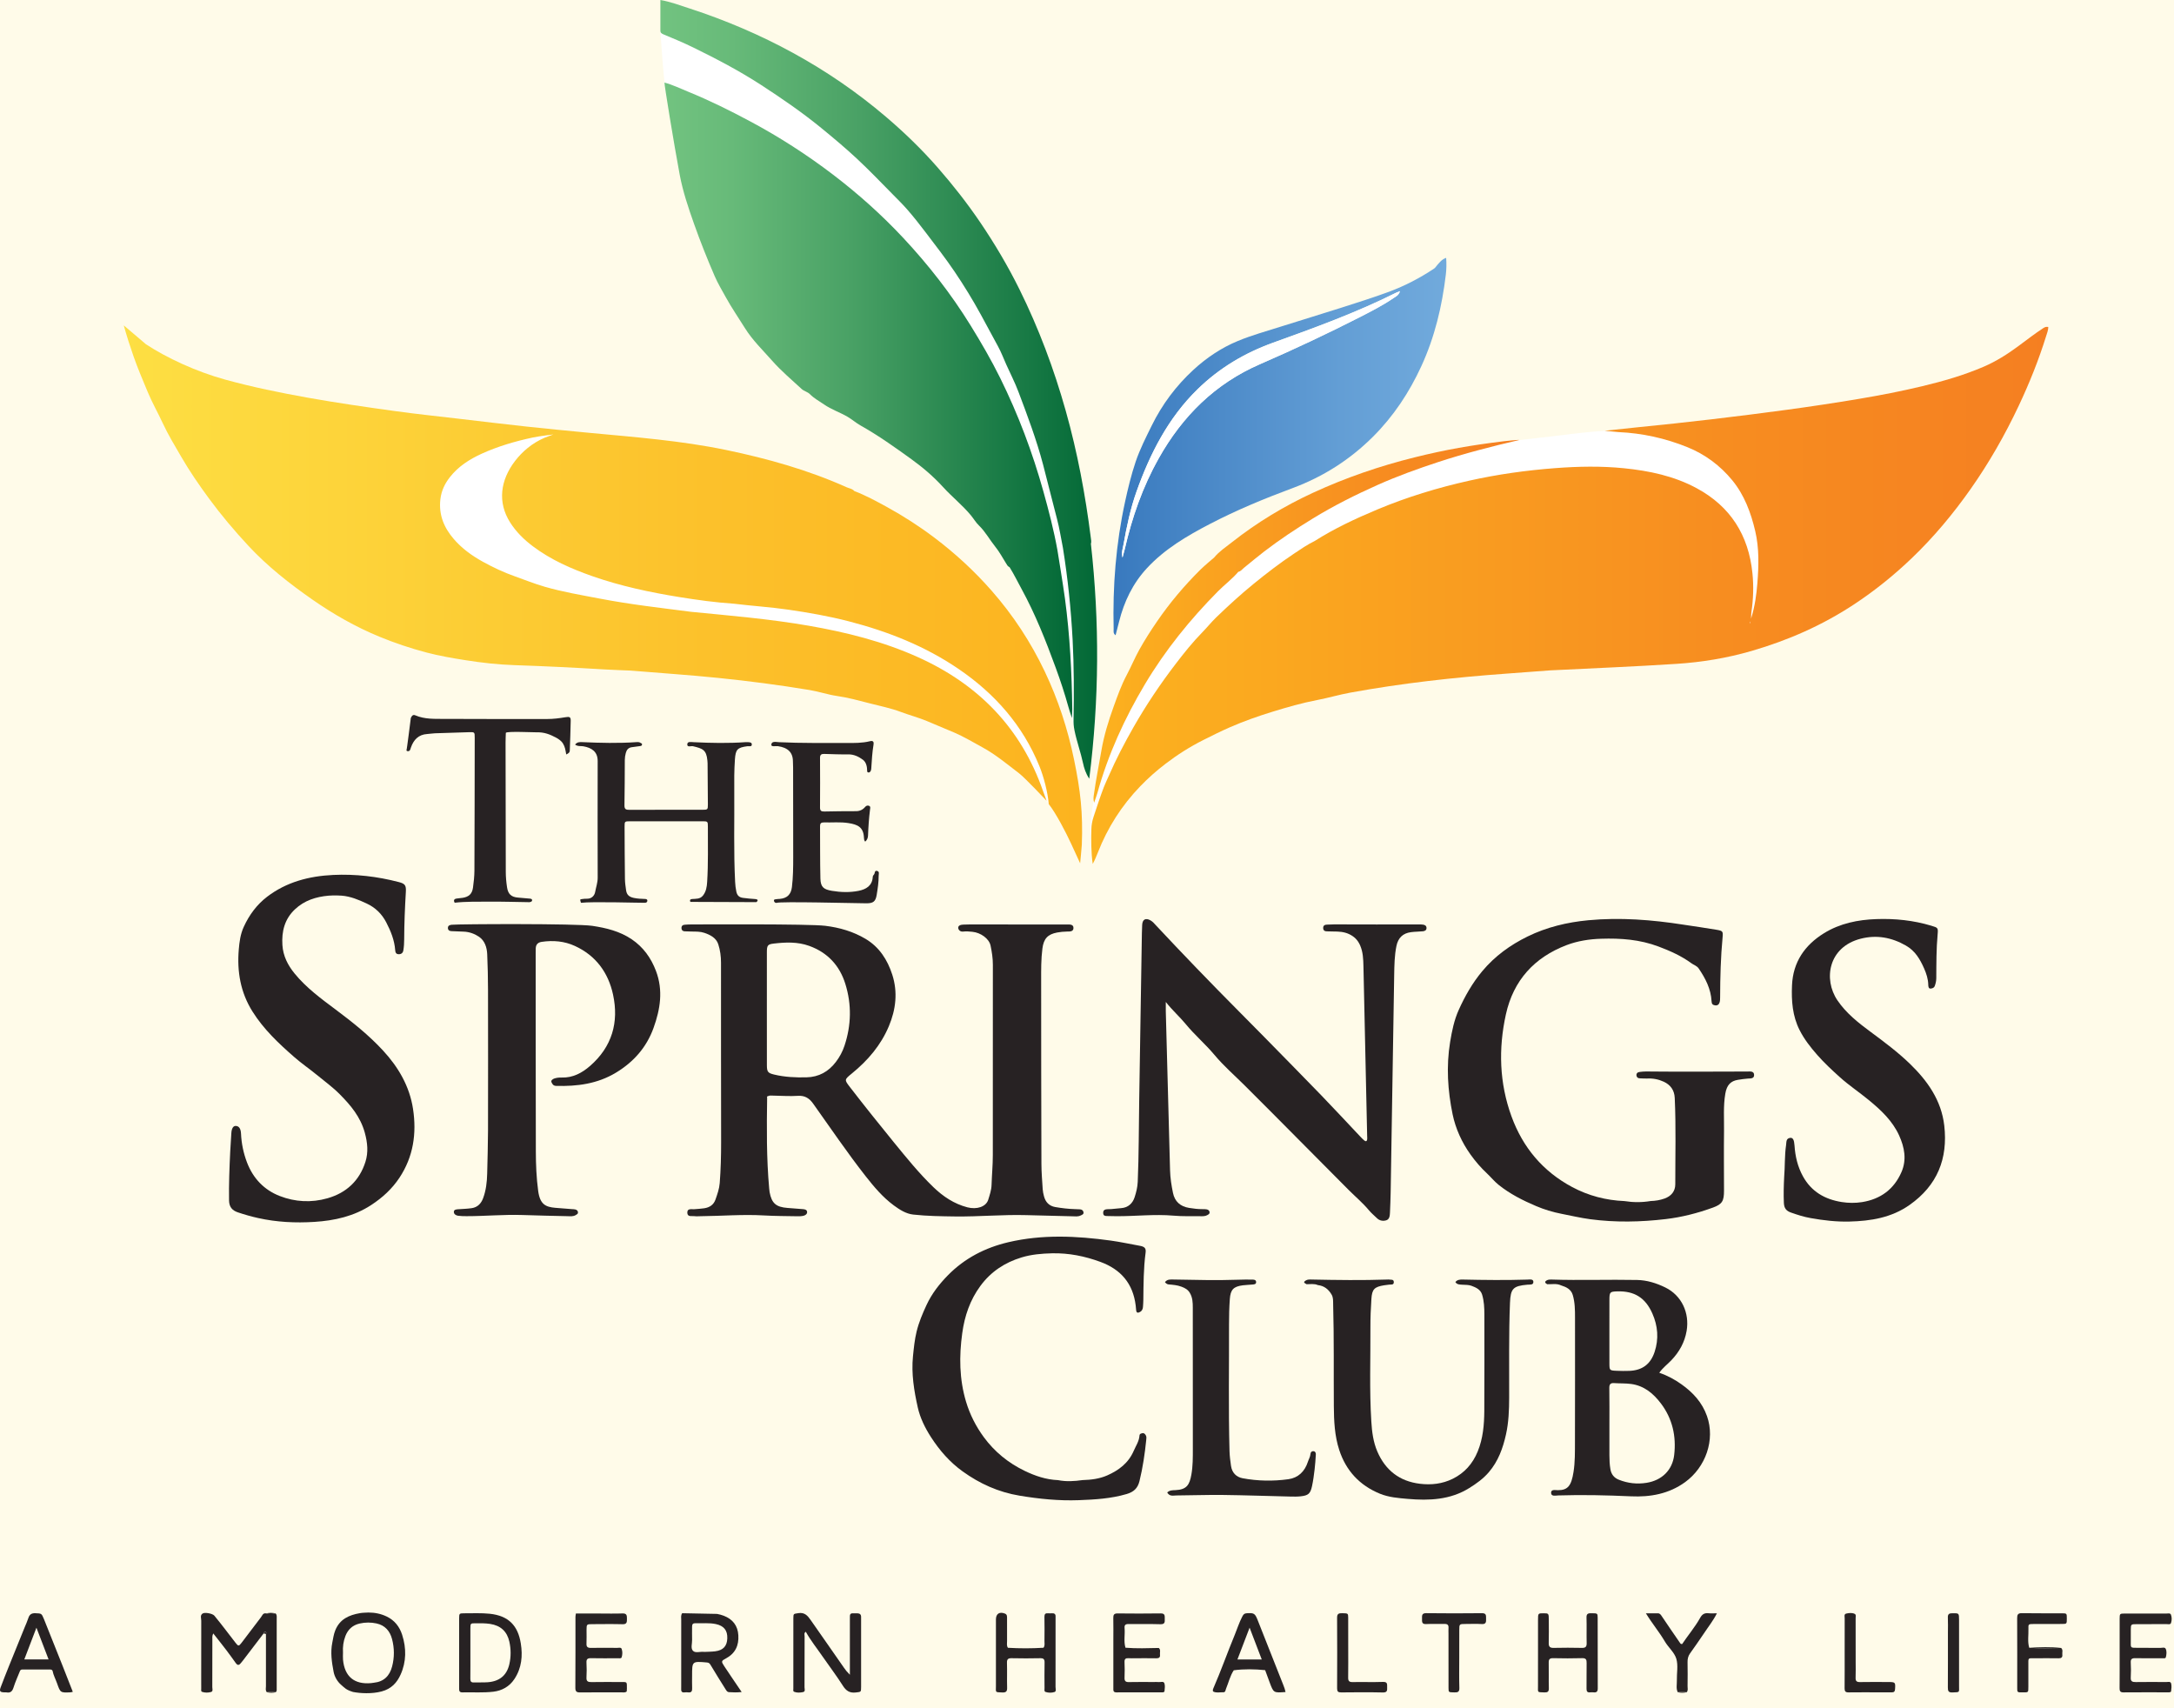 <?xml version="1.0" encoding="utf-8"?>
<!-- Generator: Adobe Illustrator 16.0.0, SVG Export Plug-In . SVG Version: 6.00 Build 0)  -->
<!DOCTYPE svg PUBLIC "-//W3C//DTD SVG 1.1//EN" "http://www.w3.org/Graphics/SVG/1.1/DTD/svg11.dtd">
<svg version="1.1" id="Layer_1" xmlns="http://www.w3.org/2000/svg" xmlns:xlink="http://www.w3.org/1999/xlink" x="0px" y="0px"
	 width="140px" height="110px" viewBox="0 0 140 110" enable-background="new 0 0 140 110" xml:space="preserve">
<rect fill-rule="evenodd" clip-rule="evenodd" fill="#FFFBE9" width="140" height="110"/>
<path fill-rule="evenodd" clip-rule="evenodd" fill="#FFFFFF" d="M371.78,15.071c-0.006,0.031-0.012,0.063-0.019,0.095
	c-0.006-0.039-0.016-0.077-0.017-0.115c0-0.031,0.012-0.062,0.018-0.093C371.769,14.995,371.774,15.033,371.78,15.071z"/>
<g>
	<path fill-rule="evenodd" clip-rule="evenodd" fill="#272223" d="M49.402,70.661c-0.029,1.96-0.045,3.92,0.132,5.875
		c0.007,0.075,0.013,0.151,0.026,0.226c0.133,0.72,0.413,0.965,1.152,1.021c0.333,0.024,0.666,0.056,0.999,0.078
		c0.132,0.009,0.259,0.045,0.265,0.186c0.006,0.133-0.118,0.214-0.235,0.242c-0.131,0.03-0.271,0.033-0.407,0.03
		c-0.714-0.013-1.429-0.012-2.141-0.053c-1.369-0.079-2.734,0.038-4.101,0.05c-0.122,0.001-0.246,0.014-0.364-0.003
		c-0.178-0.026-0.458,0.073-0.467-0.22c-0.009-0.3,0.269-0.214,0.448-0.228c0.211-0.018,0.422-0.027,0.634-0.059
		c0.356-0.052,0.615-0.225,0.733-0.564c0.121-0.346,0.244-0.69,0.273-1.065c0.067-0.881,0.09-1.761,0.089-2.643
		c-0.003-3.846-0.011-7.692-0.007-11.537c0.001-0.411-0.053-0.814-0.176-1.193c-0.131-0.405-0.506-0.602-0.895-0.734
		c-0.262-0.089-0.54-0.081-0.813-0.085c-0.152-0.003-0.304-0.009-0.456-0.014c-0.126-0.004-0.198-0.075-0.205-0.195
		c-0.009-0.142,0.068-0.224,0.214-0.23c0.136-0.009,0.273-0.019,0.41-0.018c0.577,0.004,7.56-0.045,8.637,0.088
		c0.921,0.113,1.797,0.367,2.595,0.842c0.885,0.528,1.409,1.346,1.718,2.303c0.364,1.131,0.233,2.244-0.221,3.323
		c-0.514,1.223-1.351,2.2-2.37,3.032c-0.502,0.41-0.504,0.407-0.128,0.895c0.923,1.194,1.865,2.374,2.819,3.543
		c0.814,0.996,1.622,1.998,2.55,2.892c0.623,0.601,1.332,1.074,2.185,1.297c0.613,0.159,1.204-0.035,1.345-0.488
		c0.095-0.309,0.204-0.62,0.214-0.954c0.02-0.638,0.081-1.273,0.081-1.912c0.006-4.086-0.001-8.174,0.003-12.26
		c0.001-0.423-0.063-0.835-0.149-1.242c-0.092-0.441-0.629-0.831-1.168-0.885c-0.196-0.021-0.397-0.039-0.592-0.015
		c-0.202,0.026-0.312-0.118-0.322-0.229c-0.014-0.166,0.165-0.211,0.317-0.219c0.137-0.006,0.273-0.012,0.41-0.01
		c0.471,0.005,5.757,0.001,6.273,0.003c0.176,0,0.423-0.023,0.421,0.226c-0.001,0.242-0.241,0.226-0.422,0.228
		c-0.213,0.003-0.423,0.024-0.634,0.063c-0.608,0.115-0.863,0.402-0.944,1.03c-0.089,0.682-0.081,1.365-0.081,2.049
		c0,3.937,0.004,7.873,0.017,11.81c0.001,0.546,0.048,1.093,0.083,1.639c0.009,0.15,0.042,0.301,0.08,0.446
		c0.098,0.382,0.33,0.634,0.729,0.703c0.42,0.072,0.842,0.122,1.268,0.134c0.107,0.003,0.213,0.006,0.319,0.013
		c0.117,0.006,0.206,0.064,0.23,0.179c0.031,0.142-0.095,0.174-0.186,0.219c-0.171,0.084-0.359,0.054-0.539,0.05
		c-0.987-0.021-1.974-0.047-2.961-0.075c-1.52-0.042-3.036,0.104-4.557,0.086c-0.911-0.012-1.822-0.023-2.725-0.122
		c-0.463-0.051-0.869-0.312-1.245-0.588c-0.714-0.526-1.277-1.197-1.821-1.89c-1.186-1.512-2.261-3.103-3.375-4.665
		c-0.243-0.34-0.526-0.531-0.976-0.502c-0.529,0.035-1.063-0.006-1.595-0.014c-0.121-0.002-0.244-0.024-0.356,0.043
		C49.398,70.599,49.375,70.617,49.402,70.661z M49.384,64.91c0,1.229-0.003,2.459,0.002,3.688c0.001,0.422,0.066,0.5,0.468,0.597
		c0.683,0.164,1.377,0.195,2.079,0.179c0.804-0.019,1.423-0.368,1.9-0.998c0.24-0.316,0.426-0.662,0.551-1.04
		c0.439-1.322,0.467-2.657,0.053-3.982c-0.369-1.183-1.144-2.019-2.325-2.445c-0.749-0.271-1.523-0.239-2.294-0.148
		c-0.387,0.045-0.432,0.127-0.433,0.554C49.382,62.512,49.384,63.711,49.384,64.91z"/>
	<path fill-rule="evenodd" clip-rule="evenodd" fill="#272223" d="M91.332,59.527c0.106-0.002,0.214-0.002,0.318,0.015
		c0.108,0.018,0.203,0.067,0.213,0.197c0.011,0.162-0.106,0.216-0.229,0.229c-0.256,0.028-0.516,0.021-0.771,0.057
		c-0.523,0.069-0.829,0.367-0.937,0.893c-0.126,0.615-0.133,1.237-0.144,1.859c-0.077,4.664-0.15,9.328-0.227,13.992
		c-0.007,0.44-0.027,0.881-0.045,1.32c-0.008,0.199-0.029,0.428-0.243,0.492c-0.196,0.058-0.419,0.032-0.588-0.132
		c-0.175-0.17-0.365-0.326-0.52-0.512c-0.399-0.479-0.876-0.879-1.314-1.317c-2.232-2.237-4.448-4.491-6.688-6.721
		c-0.655-0.652-1.358-1.262-1.951-1.972c-0.583-0.697-1.277-1.285-1.856-1.991c-0.373-0.455-0.832-0.853-1.276-1.415
		c0,0.275-0.004,0.435,0,0.595c0.092,3.417,0.186,6.834,0.275,10.251c0.013,0.488,0.089,0.968,0.187,1.443
		c0.114,0.562,0.472,0.879,1.038,0.971c0.286,0.047,0.571,0.081,0.861,0.08c0.092,0,0.184-0.003,0.273,0.015
		c0.091,0.018,0.17,0.071,0.186,0.171c0.017,0.109-0.06,0.15-0.146,0.198c-0.143,0.081-0.294,0.072-0.444,0.071
		c-0.577-0.006-1.157,0.015-1.731-0.036c-1.232-0.107-2.459,0.042-3.689,0.035c-0.198-0.001-0.395-0.011-0.592-0.011
		c-0.131-0.001-0.239-0.014-0.249-0.183c-0.011-0.183,0.091-0.243,0.246-0.255c0.091-0.008,0.182-0.001,0.273-0.009
		c0.211-0.018,0.422-0.045,0.634-0.06c0.453-0.032,0.74-0.306,0.869-0.698c0.103-0.316,0.187-0.646,0.202-0.994
		c0.075-1.731,0.065-3.464,0.094-5.195c0.056-3.434,0.109-6.866,0.165-10.3c0.006-0.35,0.009-0.699,0.027-1.048
		c0.018-0.36,0.218-0.469,0.53-0.299c0.149,0.081,0.255,0.213,0.368,0.334c1.732,1.854,3.494,3.679,5.281,5.478
		c0.536,0.539,1.07,1.079,1.603,1.621c1.255,1.28,2.514,2.556,3.76,3.844c0.844,0.873,1.667,1.764,2.501,2.646
		c0.084,0.088,0.167,0.177,0.261,0.254c0.089,0.075,0.167,0.06,0.186-0.067c0.01-0.074,0-0.151-0.002-0.228
		c-0.079-3.646-0.155-7.291-0.239-10.937c-0.011-0.446-0.025-0.893-0.21-1.323c-0.151-0.353-0.381-0.579-0.722-0.738
		c-0.326-0.151-0.661-0.164-1.005-0.165c-0.121,0-0.243-0.01-0.364-0.008c-0.149,0.003-0.283-0.023-0.291-0.204
		c-0.009-0.213,0.146-0.23,0.308-0.232c0.137-0.002,0.273-0.014,0.41-0.013C86.445,59.531,90.846,59.532,91.332,59.527z"/>
	<path fill-rule="evenodd" clip-rule="evenodd" fill="#272223" d="M112.531,68.999c0.172-0.002,0.421-0.039,0.429,0.216
		c0.008,0.254-0.234,0.226-0.41,0.239c-0.213,0.017-0.422,0.045-0.633,0.08c-0.459,0.076-0.715,0.325-0.811,0.889
		c-0.138,0.799-0.072,1.607-0.083,2.412c-0.017,1.275-0.001,2.553-0.001,3.829c0,0.667-0.107,0.875-0.707,1.094
		c-0.985,0.358-1.998,0.62-3.043,0.743c-1.621,0.191-3.242,0.224-4.863,0.009c-0.632-0.084-1.252-0.233-1.878-0.354
		c-0.558-0.109-1.094-0.274-1.612-0.494c-0.855-0.363-1.683-0.781-2.415-1.368c-0.272-0.219-0.49-0.492-0.742-0.729
		c-0.399-0.372-0.748-0.778-1.065-1.221c-0.563-0.787-0.963-1.673-1.153-2.592c-0.315-1.529-0.417-3.088-0.159-4.659
		c0.117-0.709,0.261-1.409,0.548-2.048c0.401-0.892,0.882-1.744,1.524-2.511c0.813-0.973,1.806-1.686,2.918-2.231
		c1.226-0.601,2.543-0.916,3.905-1.045c2.057-0.193,4.1-0.032,6.131,0.285c0.717,0.111,1.438,0.208,2.153,0.332
		c0.375,0.065,0.402,0.101,0.367,0.475c-0.123,1.286-0.154,2.577-0.159,3.868c0,0.106-0.002,0.217-0.03,0.317
		c-0.041,0.146-0.144,0.233-0.307,0.201c-0.142-0.027-0.205-0.077-0.215-0.266c-0.041-0.788-0.393-1.468-0.828-2.107
		c-0.117-0.172-0.316-0.223-0.473-0.338c-0.643-0.471-1.354-0.787-2.104-1.071c-1.212-0.459-2.446-0.546-3.71-0.505
		c-0.76,0.024-1.512,0.141-2.216,0.408c-2.081,0.793-3.43,2.271-3.913,4.461c-0.489,2.217-0.422,4.423,0.361,6.572
		c0.729,2.002,2.023,3.542,3.91,4.55c1.045,0.558,2.175,0.853,3.364,0.902c0.562,0.09,1.125,0.09,1.687-0.003
		c0.306-0.009,0.602-0.057,0.892-0.16c0.439-0.156,0.695-0.474,0.694-0.92c-0.002-1.853,0.05-3.705-0.035-5.558
		c-0.023-0.511-0.281-0.848-0.709-1.046c-0.332-0.153-0.7-0.227-1.077-0.204c-0.151,0.009-0.304-0.013-0.455-0.013
		c-0.126,0.001-0.207-0.063-0.223-0.175c-0.021-0.145,0.072-0.223,0.21-0.237c0.136-0.015,0.272-0.032,0.408-0.03
		C106.96,69.013,111.771,69.01,112.531,68.999z"/>
	<path fill-rule="evenodd" clip-rule="evenodd" fill="#272223" d="M21.162,57.675c-0.813,0.071-1.56,0.307-2.167,0.878
		c-0.666,0.626-0.865,1.423-0.809,2.302c0.045,0.702,0.345,1.294,0.786,1.834c0.755,0.923,1.706,1.62,2.648,2.324
		c1.082,0.808,2.135,1.646,3.053,2.642c0.987,1.072,1.703,2.296,1.925,3.754c0.239,1.573,0.024,3.072-0.874,4.428
		c-0.475,0.717-1.091,1.281-1.811,1.753c-1.118,0.733-2.369,1.01-3.669,1.092c-1.215,0.076-2.426,0.019-3.625-0.249
		c-0.443-0.098-0.873-0.222-1.3-0.365c-0.369-0.123-0.562-0.351-0.569-0.763c-0.017-1.048,0.024-2.095,0.075-3.142
		c0.02-0.395,0.052-0.788,0.072-1.183c0.015-0.299,0.112-0.477,0.275-0.477c0.212,0,0.333,0.167,0.348,0.493
		c0.029,0.642,0.159,1.263,0.386,1.858c0.389,1.021,1.098,1.769,2.11,2.162c0.993,0.385,2.034,0.441,3.069,0.146
		c1.227-0.349,2.065-1.139,2.448-2.349c0.192-0.608,0.138-1.224-0.042-1.877c-0.282-1.02-0.902-1.756-1.606-2.467
		c-0.459-0.463-0.987-0.847-1.49-1.259c-0.471-0.386-0.976-0.731-1.433-1.131c-1.01-0.88-1.982-1.796-2.704-2.945
		c-0.772-1.229-1.001-2.574-0.882-3.991c0.042-0.494,0.103-0.984,0.322-1.462c0.354-0.772,0.842-1.429,1.502-1.935
		c1.248-0.954,2.707-1.331,4.253-1.405c1.43-0.067,2.838,0.096,4.223,0.457c0.411,0.106,0.484,0.213,0.459,0.638
		c-0.06,1.016-0.104,2.032-0.107,3.052c0,0.242-0.016,0.486-0.056,0.725c-0.023,0.137-0.124,0.235-0.293,0.233
		c-0.193-0.002-0.22-0.137-0.231-0.273c-0.049-0.639-0.285-1.219-0.574-1.776c-0.282-0.545-0.7-0.956-1.265-1.218
		c-0.517-0.24-1.036-0.461-1.613-0.505C21.551,57.642,21.162,57.675,21.162,57.675z"/>
	<path fill-rule="evenodd" clip-rule="evenodd" fill="#272223" d="M38.14,59.618c0.898,0.135,1.771,0.346,2.54,0.865
		c0.749,0.507,1.245,1.2,1.564,2.042c0.473,1.25,0.276,2.463-0.157,3.666c-0.453,1.255-1.283,2.194-2.424,2.883
		c-1.194,0.721-2.496,0.888-3.855,0.85c-0.192-0.005-0.243-0.138-0.289-0.225c-0.067-0.128,0.084-0.222,0.192-0.255
		c0.142-0.045,0.299-0.062,0.449-0.057c0.728,0.027,1.325-0.3,1.841-0.749c1.409-1.227,1.865-2.806,1.477-4.595
		c-0.307-1.415-1.109-2.513-2.46-3.131c-0.675-0.31-1.396-0.37-2.132-0.263c-0.248,0.037-0.372,0.169-0.386,0.412
		c-0.006,0.106-0.005,0.213-0.004,0.318c0.002,4.256,0,8.512,0.011,12.767c0.002,0.851,0.037,1.702,0.151,2.547
		c0.118,0.874,0.49,1.026,1.091,1.082c0.363,0.033,0.727,0.057,1.09,0.086c0.075,0.006,0.155,0.003,0.225,0.025
		c0.087,0.028,0.159,0.089,0.157,0.195c-0.001,0.088-0.067,0.114-0.135,0.157c-0.169,0.106-0.353,0.081-0.531,0.077
		c-0.972-0.021-1.944-0.043-2.916-0.076c-1.202-0.039-2.399,0.075-3.6,0.075c-0.182,0-0.365-0.004-0.545-0.028
		c-0.141-0.019-0.273-0.109-0.267-0.255c0.006-0.144,0.156-0.154,0.279-0.163c0.287-0.019,0.574-0.028,0.861-0.068
		c0.398-0.055,0.622-0.316,0.742-0.637c0.189-0.505,0.252-1.044,0.264-1.584c0.021-0.928,0.051-1.854,0.054-2.781
		c0.006-3.023,0.005-6.048,0-9.073c-0.001-0.76-0.02-1.52-0.052-2.278c-0.02-0.441-0.156-0.873-0.532-1.128
		c-0.284-0.19-0.625-0.315-0.987-0.327c-0.258-0.009-0.516-0.023-0.774-0.031c-0.141-0.004-0.241-0.065-0.238-0.211
		c0.002-0.146,0.114-0.188,0.248-0.201C29.579,59.499,37.113,59.464,38.14,59.618z"/>
	<path fill-rule="evenodd" clip-rule="evenodd" fill="#272223" d="M114.897,75.773c0.055-0.649,0.021-1.352,0.123-2.045
		c0.027-0.183-0.014-0.424,0.266-0.457c0.169-0.021,0.252,0.121,0.276,0.492c0.046,0.699,0.202,1.366,0.544,1.986
		c0.545,0.988,1.417,1.484,2.493,1.654c0.434,0.068,0.881,0.074,1.318,0.004c1.186-0.19,2.049-0.826,2.531-1.928
		c0.35-0.801,0.197-1.597-0.148-2.361c-0.43-0.945-1.168-1.634-1.949-2.276c-0.615-0.507-1.287-0.953-1.879-1.487
		c-0.5-0.451-0.996-0.912-1.447-1.425c-0.439-0.5-0.84-1.014-1.137-1.602c-0.458-0.903-0.53-1.881-0.487-2.874
		c0.063-1.505,0.821-2.595,2.063-3.363c1.025-0.632,2.18-0.866,3.367-0.907c1.199-0.043,2.387,0.079,3.543,0.427
		c0.424,0.127,0.443,0.13,0.404,0.559c-0.086,0.939-0.08,1.882-0.086,2.824c-0.002,0.171-0.039,0.329-0.094,0.486
		c-0.047,0.139-0.184,0.178-0.291,0.178c-0.117-0.001-0.129-0.149-0.131-0.24c-0.008-0.377-0.121-0.721-0.271-1.063
		c-0.264-0.592-0.568-1.122-1.17-1.467c-0.924-0.529-1.889-0.702-2.908-0.442c-2.084,0.532-2.422,2.608-1.5,3.971
		c0.568,0.837,1.361,1.457,2.166,2.051c0.863,0.639,1.723,1.282,2.494,2.027c1.137,1.1,2.031,2.355,2.219,3.984
		c0.244,2.129-0.447,3.853-2.232,5.11c-1.172,0.826-2.502,1.036-3.881,1.071c-0.836,0.021-1.664-0.076-2.49-0.223
		c-0.438-0.077-0.849-0.209-1.261-0.354c-0.318-0.11-0.448-0.282-0.465-0.624C114.853,76.914,114.866,76.367,114.897,75.773z"/>
	<path fill-rule="evenodd" clip-rule="evenodd" fill="#272223" d="M69.713,95.308c0.545-0.015,1.085-0.08,1.588-0.301
		c0.747-0.33,1.369-0.796,1.709-1.584c0.138-0.321,0.344-0.614,0.37-0.977c0.008-0.124,0.098-0.137,0.186-0.157
		c0.11-0.025,0.17,0.053,0.217,0.127c0.061,0.095,0.042,0.208,0.031,0.313c-0.091,0.891-0.22,1.774-0.435,2.647
		c-0.113,0.462-0.374,0.696-0.824,0.829c-1.012,0.298-2.048,0.357-3.088,0.396c-1.279,0.048-2.542-0.08-3.807-0.29
		c-1.363-0.225-2.563-0.769-3.67-1.564c-0.831-0.598-1.482-1.348-2.039-2.209c-0.388-0.602-0.697-1.236-0.849-1.91
		c-0.24-1.075-0.421-2.173-0.309-3.288c0.054-0.536,0.106-1.072,0.235-1.6c0.146-0.596,0.379-1.147,0.637-1.704
		c0.343-0.739,0.829-1.358,1.385-1.924c1.076-1.093,2.394-1.771,3.882-2.121c2.193-0.515,4.399-0.41,6.605-0.105
		c0.626,0.087,1.245,0.223,1.868,0.335c0.306,0.055,0.408,0.159,0.369,0.444c-0.136,1.012-0.133,2.03-0.146,3.048
		c-0.002,0.151-0.013,0.304-0.024,0.455c-0.01,0.129-0.066,0.243-0.176,0.305c-0.106,0.061-0.239,0.11-0.261-0.095
		c-0.011-0.105-0.017-0.212-0.031-0.317c-0.175-1.408-0.946-2.316-2.272-2.804c-1.006-0.37-2.033-0.576-3.106-0.553
		c-0.671,0.015-1.34,0.072-1.98,0.268c-1.07,0.326-1.965,0.912-2.643,1.833c-0.671,0.912-1.017,1.938-1.168,3.037
		c-0.206,1.485-0.192,2.964,0.244,4.418c0.249,0.83,0.638,1.593,1.147,2.286c0.69,0.939,1.578,1.66,2.626,2.166
		c0.676,0.327,1.386,0.568,2.148,0.598C68.658,95.416,69.186,95.383,69.713,95.308z"/>
	<path fill-rule="evenodd" clip-rule="evenodd" fill="#272223" d="M99.645,82.696c-0.188-0.087-0.179-0.187-0.002-0.266
		c0.08-0.036,0.179-0.038,0.269-0.035c1.837,0.06,3.675-0.01,5.512,0.027c0.635,0.013,1.238,0.2,1.812,0.48
		c1.066,0.52,1.573,1.646,1.379,2.796c-0.125,0.736-0.473,1.36-0.989,1.898c-0.247,0.259-0.543,0.475-0.773,0.802
		c0.543,0.183,0.999,0.437,1.424,0.738c0.742,0.526,1.339,1.17,1.649,2.052c0.539,1.526-0.082,3.288-1.407,4.25
		c-1.048,0.76-2.245,0.972-3.482,0.915c-1.564-0.07-3.126-0.107-4.691-0.057c-0.168,0.006-0.445,0.08-0.459-0.155
		c-0.017-0.255,0.273-0.184,0.428-0.183c0.66,0.007,0.877-0.3,1.015-1.169c0.102-0.641,0.091-1.303,0.093-1.955
		c0.009-2.659,0.003-5.318,0.004-7.977c0.001-0.496-0.004-0.992-0.146-1.471c-0.11-0.369-0.42-0.512-0.752-0.616
		C100.244,82.633,99.941,82.704,99.645,82.696z M103.642,91.789c0,0.638-0.001,1.274,0,1.912c0,0.304,0.013,0.605,0.064,0.906
		c0.057,0.332,0.235,0.553,0.539,0.676c0.576,0.231,1.171,0.298,1.785,0.201c0.984-0.155,1.669-0.813,1.783-1.793
		c0.14-1.204-0.109-2.329-0.848-3.31c-0.487-0.646-1.088-1.151-1.926-1.263c-0.359-0.047-0.727-0.03-1.09-0.055
		c-0.236-0.017-0.316,0.074-0.313,0.313C103.649,90.181,103.642,90.985,103.642,91.789z M103.641,85.748
		c0,0.684-0.001,1.367,0.001,2.051c0.002,0.441,0.011,0.452,0.465,0.471c0.273,0.012,0.547,0.016,0.82,0.005
		c0.833-0.035,1.361-0.427,1.624-1.216c0.28-0.844,0.212-1.678-0.146-2.485c-0.448-1.011-1.157-1.45-2.258-1.418
		c-0.472,0.014-0.503,0.044-0.505,0.542C103.639,84.381,103.642,85.064,103.641,85.748z"/>
	<path fill-rule="evenodd" clip-rule="evenodd" fill="#272223" d="M84.138,82.695c-0.079-0.063-0.27-0.097-0.06-0.234
		c0.123-0.081,0.263-0.07,0.397-0.067c1.626,0.033,3.252,0.056,4.878,0c0.03-0.002,0.062-0.006,0.092,0
		c0.122,0.024,0.31-0.035,0.313,0.164c0.003,0.206-0.187,0.146-0.31,0.165c-0.104,0.016-0.211,0.024-0.316,0.041
		c-0.623,0.102-0.777,0.251-0.818,0.881c-0.04,0.606-0.065,1.215-0.063,1.822c0.01,2.021-0.069,4.043,0.058,6.063
		c0.041,0.662,0.122,1.324,0.389,1.942c0.521,1.205,1.427,1.913,2.735,2.072c0.732,0.091,1.453,0.009,2.118-0.319
		c0.757-0.374,1.285-0.966,1.61-1.761c0.345-0.844,0.417-1.722,0.424-2.609c0.015-2.067,0.004-4.134,0.005-6.201
		c0-0.436-0.019-0.87-0.146-1.289c-0.102-0.334-0.403-0.464-0.69-0.57c-0.179-0.066-0.389-0.056-0.586-0.068
		c-0.168-0.013-0.34-0.002-0.445-0.17c0.122-0.159,0.304-0.167,0.488-0.162c1.383,0.031,2.766,0.046,4.148,0.003
		c0.142-0.006,0.374-0.051,0.386,0.134c0.016,0.226-0.222,0.18-0.379,0.193c-0.925,0.082-1.09,0.247-1.127,1.17
		c-0.083,2.036-0.044,4.073-0.053,6.11c-0.003,0.791-0.031,1.581-0.203,2.356c-0.198,0.891-0.499,1.731-1.108,2.441
		c-0.361,0.421-0.8,0.734-1.262,1.021c-1.224,0.762-2.58,0.815-3.956,0.696c-0.606-0.053-1.222-0.1-1.797-0.335
		c-1.307-0.536-2.182-1.483-2.617-2.815c-0.299-0.915-0.341-1.876-0.348-2.831c-0.015-2.189,0.016-4.379-0.044-6.566
		c-0.006-0.209,0.014-0.42-0.105-0.618c-0.203-0.341-0.479-0.558-0.879-0.602C84.629,82.646,84.381,82.699,84.138,82.695z"/>
	<path fill-rule="evenodd" clip-rule="evenodd" fill="#272223" d="M37.414,58.135c-0.07-0.21-0.072-0.22,0.041-0.238
		c0.119-0.021,0.242-0.026,0.363-0.026c0.293,0,0.468-0.209,0.508-0.43c0.055-0.306,0.164-0.599,0.164-0.921
		c-0.009-2.506-0.004-5.012-0.001-7.518c0.001-0.609-0.398-0.852-0.92-0.945c-0.169-0.03-0.356,0.021-0.534-0.111
		c0.134-0.171,0.304-0.165,0.46-0.158c1.168,0.052,2.336,0.082,3.505-0.001c0.091-0.006,0.183-0.003,0.261,0.057
		c0.032,0.025,0.085,0.021,0.085,0.086c0,0.081-0.052,0.101-0.112,0.11c-0.18,0.026-0.36,0.051-0.541,0.074
		c-0.225,0.028-0.338,0.165-0.394,0.376c-0.04,0.148-0.062,0.297-0.063,0.449c-0.006,0.972-0.003,1.944-0.022,2.917
		c-0.005,0.256,0.098,0.294,0.319,0.292c1.564-0.007,3.13-0.002,4.694-0.004c0.35-0.001,0.359-0.007,0.359-0.348
		c-0.001-0.881-0.011-1.762-0.019-2.643c0-0.06-0.006-0.121-0.012-0.181c-0.063-0.692-0.312-0.772-0.921-0.919
		c-0.132-0.032-0.378,0.087-0.375-0.116c0.002-0.216,0.255-0.152,0.405-0.146c1.123,0.054,2.246,0.078,3.368-0.003
		c0.03-0.002,0.061-0.002,0.091,0c0.119,0.007,0.286-0.002,0.292,0.14c0.007,0.183-0.177,0.109-0.28,0.123
		c-0.649,0.086-0.763,0.203-0.808,0.852c-0.049,0.698-0.047,1.396-0.041,2.095c0.014,1.928-0.044,3.857,0.054,5.786
		c0.011,0.212,0.033,0.421,0.079,0.631c0.052,0.237,0.168,0.363,0.417,0.4c0.271,0.04,0.542,0.058,0.815,0.079
		c0.141,0.012,0.199,0.085,0.057,0.197c-1.417-0.006-2.833-0.011-4.25-0.016c-0.052-0.11-0.013-0.174,0.105-0.184
		c0.253-0.021,0.521,0.012,0.707-0.224c0.205-0.26,0.25-0.562,0.27-0.883c0.073-1.183,0.042-2.367,0.046-3.55
		c0-0.343-0.01-0.349-0.361-0.35c-1.548-0.002-3.096-0.002-4.644,0c-0.352,0.001-0.36,0.006-0.359,0.345
		c0.003,1.123,0.009,2.247,0.023,3.369c0.003,0.241,0.039,0.483,0.073,0.724c0.042,0.294,0.19,0.431,0.494,0.496
		c0.239,0.052,0.481,0.06,0.724,0.069c0.075,0.003,0.158,0.016,0.152,0.121c-0.005,0.097-0.09,0.124-0.16,0.125
		C41.227,58.141,38.105,58.044,37.414,58.135z"/>
	<path fill-rule="evenodd" clip-rule="evenodd" fill="#272223" d="M75.165,96.104c0.168-0.151,0.353-0.142,0.532-0.149
		c0.735-0.033,0.907-0.354,1.023-0.992c0.101-0.555,0.096-1.119,0.096-1.682c0-3.024-0.002-6.048-0.003-9.072
		c0-0.332-0.012-0.659-0.191-0.957c-0.127-0.213-0.308-0.312-0.542-0.399c-0.277-0.104-0.55-0.121-0.831-0.146
		c-0.097-0.009-0.165-0.072-0.229-0.143c0.147-0.203,0.366-0.174,0.571-0.171c1.383,0.024,2.765,0.062,4.147,0.013
		c0.289-0.01,0.577-0.013,0.866-0.009c0.116,0.002,0.278-0.007,0.287,0.153c0.008,0.166-0.152,0.157-0.27,0.168
		c-0.196,0.019-0.395,0.023-0.59,0.048c-0.588,0.076-0.791,0.275-0.833,0.878c-0.039,0.546-0.054,1.094-0.052,1.64
		c0.008,2.72-0.042,5.44,0.032,8.16c0.009,0.32,0.051,0.636,0.096,0.95c0.063,0.437,0.336,0.717,0.746,0.795
		c0.976,0.183,1.969,0.198,2.949,0.063c0.627-0.087,1.055-0.495,1.255-1.12c0.054-0.168,0.153-0.319,0.166-0.504
		c0.009-0.121,0.092-0.199,0.218-0.177c0.104,0.02,0.134,0.12,0.128,0.214c-0.021,0.318-0.039,0.637-0.078,0.953
		c-0.043,0.361-0.09,0.725-0.167,1.079c-0.104,0.485-0.238,0.601-0.724,0.655c-0.211,0.024-0.425,0.021-0.638,0.017
		c-1.458-0.034-2.916-0.086-4.374-0.104c-1.002-0.012-2.005,0.027-3.008,0.032C75.551,96.3,75.316,96.376,75.165,96.104z"/>
	<path fill-rule="evenodd" clip-rule="evenodd" fill="#272223" d="M32.574,47.19c-0.006,0.212-0.017,0.424-0.017,0.635
		c0.004,2.772,0.01,5.544,0.014,8.316c0.001,0.335,0.031,0.665,0.081,0.995c0.066,0.438,0.272,0.63,0.712,0.663
		c0.257,0.02,0.513,0.04,0.769,0.067c0.074,0.007,0.154,0.033,0.127,0.139c-0.019,0.071-0.099,0.058-0.146,0.09
		c-0.874-0.013-1.75-0.041-2.624-0.035c-0.738,0.006-1.477-0.013-2.212,0.069c-0.078-0.137-0.05-0.236,0.112-0.266
		c0.134-0.025,0.272-0.027,0.407-0.049c0.404-0.066,0.607-0.256,0.663-0.662c0.049-0.36,0.089-0.726,0.091-1.088
		c0.012-2.853,0.015-5.706,0.019-8.559c0.001-0.367-0.005-0.368-0.384-0.356c-0.728,0.021-1.455,0.043-2.183,0.07
		c-0.166,0.007-0.332,0.038-0.498,0.047c-0.554,0.035-0.866,0.371-1.039,0.857c-0.053,0.15-0.063,0.298-0.278,0.233
		c0,0,0.008-0.024,0.008-0.024l-0.023-0.013c0.023,0.013,0.282-2.085,0.282-2.085c0.075-0.16,0.149-0.232,0.291-0.171
		c0.604,0.26,1.246,0.225,1.875,0.229c2.201,0.016,4.402,0.004,6.604,0.008c0.396,0.001,0.786-0.049,1.174-0.114
		c0.284-0.047,0.355-0.021,0.353,0.227c-0.008,0.637-0.04,1.274-0.059,1.91c-0.004,0.151-0.109,0.198-0.229,0.26
		c-0.058-0.31-0.069-0.476-0.221-0.726c-0.078-0.127-0.27-0.271-0.407-0.344c-0.419-0.226-0.787-0.371-1.271-0.357
		C34.384,47.163,32.642,47.074,32.574,47.19z"/>
	<path fill-rule="evenodd" clip-rule="evenodd" fill="#272223" d="M50.007,58.14c-0.09,0.007-0.146-0.052-0.163-0.121
		c-0.029-0.116,0.08-0.104,0.145-0.116c0.074-0.016,0.15-0.014,0.226-0.02c0.472-0.042,0.725-0.284,0.783-0.762
		c0.077-0.634,0.083-1.273,0.083-1.911c0-1.93-0.004-3.86-0.007-5.79c0-0.137-0.01-0.273-0.012-0.41
		c-0.007-0.582-0.349-0.872-0.962-0.961c-0.152-0.022-0.439,0.063-0.429-0.098c0.017-0.247,0.31-0.169,0.488-0.16
		c1.442,0.07,2.886,0.046,4.329,0.052c0.516,0.002,1.033,0.011,1.539-0.115c0.207-0.052,0.254,0.055,0.228,0.21
		c-0.086,0.511-0.114,1.026-0.147,1.541c-0.008,0.127-0.044,0.232-0.149,0.264c-0.099,0.007-0.115-0.051-0.115-0.086
		c-0.001-0.281-0.058-0.573-0.274-0.734c-0.268-0.199-0.579-0.353-0.946-0.347c-0.517,0.008-1.033-0.014-1.549-0.029
		c-0.187-0.005-0.269,0.057-0.267,0.259c0.008,1.064,0.007,2.127,0,3.191c-0.001,0.2,0.072,0.262,0.265,0.258
		c0.684-0.014,1.368-0.022,2.051-0.021c0.249,0,0.439-0.095,0.594-0.277c0.069-0.082,0.158-0.102,0.245-0.069
		c0.11,0.041,0.077,0.15,0.066,0.234c-0.07,0.559-0.109,1.119-0.129,1.681c-0.006,0.155-0.061,0.287-0.183,0.394
		c-0.077-0.088-0.075-0.176-0.08-0.259c-0.032-0.684-0.41-0.843-0.992-0.937c-0.52-0.084-1.061-0.029-1.593-0.043
		c-0.176-0.004-0.243,0.067-0.242,0.24c0.008,1.125-0.004,2.249,0.023,3.374c0.014,0.539,0.198,0.701,0.741,0.791
		c0.573,0.096,1.153,0.114,1.722,0c0.475-0.097,0.873-0.322,0.908-0.89c0.004-0.065,0.032-0.115,0.077-0.158
		c0.076-0.075,0.02-0.285,0.209-0.233c0.161,0.046,0.095,0.201,0.095,0.312c0.002,0.411-0.06,0.818-0.126,1.223
		c-0.071,0.436-0.221,0.552-0.674,0.549C55.039,58.161,50.188,58.036,50.007,58.14z"/>
	<path fill-rule="evenodd" clip-rule="evenodd" fill="#272223" d="M16.974,105.186c-0.448,0.587-0.895,1.174-1.343,1.759
		c-0.046,0.061-0.097,0.117-0.146,0.175c-0.103,0.125-0.2,0.11-0.291-0.014c-0.203-0.278-0.399-0.562-0.609-0.835
		c-0.268-0.354-0.545-0.698-0.852-1.089c-0.081,0.17-0.058,0.29-0.058,0.402c-0.002,1.018,0,2.034-0.004,3.051
		c-0.001,0.11,0.067,0.278-0.083,0.319c-0.186,0.051-0.392,0.055-0.579-0.012c-0.076-0.027-0.05-0.133-0.051-0.207
		c-0.002-0.242-0.001-0.485-0.001-0.729c0-1.214-0.003-2.429,0.003-3.643c0.001-0.155-0.088-0.347,0.086-0.462
		c0.142-0.094,0.641-0.003,0.758,0.138c0.251,0.301,0.488,0.612,0.729,0.921c0.212,0.273,0.421,0.552,0.634,0.824
		c0.179,0.229,0.211,0.232,0.385,0.006c0.419-0.546,0.831-1.101,1.251-1.646c0.084-0.108,0.127-0.29,0.329-0.252
		c0.204,0.065,0.408,0.057,0.613,0c0.098,0.098,0.074,0.224,0.074,0.342c0.001,1.493,0.001,2.986,0,4.479
		c0,0.088,0.019,0.184-0.06,0.254c-0.191-0.023-0.383-0.024-0.575,0c-0.105-0.117-0.058-0.26-0.058-0.391
		c-0.003-1.121-0.001-2.242,0-3.362c0.03-0.057,0.043-0.122-0.037-0.134C17.033,105.07,16.983,105.116,16.974,105.186z"/>
	<path fill-rule="evenodd" clip-rule="evenodd" fill="#272223" d="M54.73,107.843c0-1.231,0-2.354,0-3.477
		c0-0.106-0.001-0.214,0.002-0.319c0.003-0.111,0.063-0.163,0.172-0.161c0.107,0.001,0.213-0.003,0.319,0.001
		c0.14,0.006,0.229,0.069,0.229,0.223c0,0.061,0.001,0.121,0.001,0.183c0,1.443,0.001,2.887,0,4.33
		c-0.001,0.348-0.008,0.321-0.341,0.361c-0.399,0.048-0.626-0.108-0.838-0.442c-0.407-0.644-0.872-1.25-1.304-1.877
		c-0.361-0.525-0.763-1.022-1.079-1.591c-0.131,0.086-0.075,0.201-0.076,0.293c-0.004,1.095,0,2.188-0.006,3.282
		c0,0.107,0.071,0.275-0.093,0.31c-0.188,0.04-0.392,0.056-0.579-0.02c-0.077-0.031-0.047-0.136-0.048-0.209
		c-0.001-0.364,0-0.729,0-1.094c0-1.14-0.002-2.279,0.001-3.419c0.001-0.323,0.013-0.29,0.323-0.341
		c0.403-0.064,0.598,0.164,0.792,0.444c0.713,1.026,1.436,2.047,2.146,3.075C54.445,107.532,54.543,107.655,54.73,107.843z"/>
	<path fill-rule="evenodd" clip-rule="evenodd" fill="#272223" d="M23.725,103.836c0.414,0,0.808,0.078,1.183,0.26
		c0.506,0.245,0.822,0.654,0.989,1.172c0.278,0.863,0.274,1.741-0.101,2.568c-0.232,0.516-0.589,0.913-1.218,1.081
		c-0.632,0.169-1.38,0.124-1.845,0.034c-0.454-0.14-0.524-0.253-0.763-0.457c-0.253-0.216-0.429-0.537-0.485-0.833
		c-0.12-0.623-0.215-1.259-0.084-1.896c0.053-0.259,0.085-0.518,0.186-0.772c0.29-0.732,0.888-0.996,1.593-1.117
		C23.358,103.844,23.542,103.849,23.725,103.836z M22.088,106.421c0,0.152-0.012,0.306,0.002,0.456
		c0.101,1.084,0.73,1.604,1.81,1.504c0.061-0.006,0.12-0.02,0.181-0.025c0.643-0.066,1.014-0.448,1.17-1.047
		c0.153-0.583,0.15-1.175-0.003-1.76c-0.137-0.525-0.457-0.892-1.002-1.01c-0.358-0.077-0.725-0.077-1.085,0.005
		c-0.447,0.103-0.751,0.375-0.917,0.805C22.11,105.695,22.065,106.053,22.088,106.421z"/>
	<path fill-rule="evenodd" clip-rule="evenodd" fill="#272223" d="M46.178,103.925c0.147,0.029,0.292,0.064,0.435,0.12
		c0.577,0.225,0.896,0.637,0.934,1.255c0.041,0.659-0.198,1.171-0.798,1.491c-0.305,0.161-0.313,0.192-0.11,0.5
		c0.354,0.536,0.718,1.067,1.122,1.664c-0.304,0.034-0.565,0.026-0.825,0.008c-0.101-0.008-0.151-0.091-0.199-0.166
		c-0.33-0.528-0.665-1.054-0.981-1.59c-0.063-0.106-0.118-0.146-0.237-0.155c-0.95-0.081-0.95-0.083-0.95,0.845
		c0,0.273-0.008,0.547,0.003,0.819c0.007,0.19-0.051,0.286-0.254,0.262c-0.074-0.009-0.152-0.01-0.227,0
		c-0.193,0.025-0.238-0.077-0.224-0.241c0.006-0.061,0.001-0.122,0.001-0.182c0-1.412-0.001-2.824,0.001-4.235
		c0-0.148-0.037-0.306,0.063-0.44C44.68,103.895,45.429,103.91,46.178,103.925z M45.359,106.372
		c0.212-0.011,0.456-0.009,0.695-0.039c0.518-0.064,0.764-0.335,0.782-0.83c0.019-0.519-0.22-0.813-0.739-0.924
		c-0.435-0.092-0.875-0.037-1.313-0.054c-0.156-0.007-0.218,0.064-0.216,0.215c0.002,0.287-0.009,0.574,0.001,0.861
		c0.008,0.239-0.104,0.539,0.058,0.702C44.791,106.468,45.091,106.335,45.359,106.372z"/>
	<path fill-rule="evenodd" clip-rule="evenodd" fill="#272223" d="M29.568,106.396c0-0.729-0.003-1.457,0-2.187
		c0.002-0.315,0.009-0.323,0.333-0.323c0.546,0.002,1.098-0.027,1.638,0.029c1.21,0.129,1.813,0.757,1.998,1.906
		c0.13,0.8,0.061,1.589-0.415,2.304c-0.326,0.49-0.807,0.743-1.34,0.808c-0.66,0.08-1.334,0.029-2.002,0.045
		c-0.201,0.005-0.214-0.104-0.213-0.258C29.57,107.946,29.568,107.172,29.568,106.396z M30.292,106.41
		c0,0.561,0.004,1.122-0.003,1.683c-0.002,0.164,0.036,0.253,0.224,0.246c0.302-0.013,0.607,0.009,0.908-0.015
		c0.752-0.059,1.217-0.447,1.38-1.163c0.109-0.478,0.106-0.966,0.001-1.443c-0.146-0.664-0.562-1.045-1.242-1.149
		c-0.318-0.049-0.634-0.042-0.952-0.041c-0.31,0.001-0.314,0.008-0.316,0.337C30.289,105.38,30.292,105.895,30.292,106.41z"/>
	<path fill-rule="evenodd" clip-rule="evenodd" fill="#272223" d="M67.199,106.104c0.102-0.136,0.06-0.293,0.062-0.44
		c0.005-0.518,0.009-1.033-0.002-1.55c-0.003-0.186,0.067-0.245,0.239-0.229c0.075,0.007,0.151,0.006,0.227,0
		c0.166-0.013,0.265,0.04,0.251,0.226c-0.004,0.061,0,0.121,0,0.183c0,1.442,0,2.886-0.002,4.328c0,0.115,0.062,0.292-0.065,0.332
		c-0.183,0.059-0.395,0.059-0.583-0.006c-0.094-0.031-0.061-0.159-0.061-0.247c-0.002-0.547-0.01-1.094,0.003-1.64
		c0.006-0.221-0.066-0.288-0.285-0.283c-0.607,0.013-1.215,0.014-1.823,0c-0.228-0.005-0.323,0.05-0.314,0.299
		c0.018,0.53-0.006,1.063,0.01,1.595c0.007,0.235-0.061,0.319-0.304,0.312c-0.491-0.019-0.416,0.009-0.417-0.418
		c-0.001-1.428-0.001-2.855,0-4.283c0-0.369,0.227-0.515,0.577-0.38c0.149,0.058,0.139,0.18,0.139,0.303
		c0,0.486-0.003,0.972,0.001,1.458c0.001,0.148-0.039,0.305,0.054,0.442C65.669,106.152,66.434,106.152,67.199,106.104z"/>
	<path fill-rule="evenodd" clip-rule="evenodd" fill="#272223" d="M79.451,107.555c-0.242,0.367-0.334,0.796-0.5,1.194
		c-0.035,0.085-0.027,0.229-0.183,0.223c-0.21-0.008-0.428,0.053-0.626-0.041c-0.058-0.027-0.041-0.131-0.009-0.205
		c0.499-1.14,0.909-2.314,1.385-3.462c0.161-0.388,0.283-0.792,0.481-1.166c0.073-0.139,0.126-0.205,0.281-0.215
		c0.483-0.033,0.54,0.007,0.72,0.465c0.547,1.394,1.098,2.787,1.652,4.18c0.055,0.14,0.106,0.279,0.133,0.427
		c-0.77,0.059-0.77,0.059-1.025-0.627c-0.097-0.26-0.191-0.521-0.288-0.782C80.798,107.479,80.124,107.465,79.451,107.555z
		 M81.254,106.86c-0.259-0.679-0.5-1.309-0.783-2.049c-0.282,0.736-0.526,1.376-0.784,2.049
		C80.225,106.86,80.706,106.86,81.254,106.86z"/>
	<path fill-rule="evenodd" clip-rule="evenodd" fill="#272223" d="M1.292,107.587c-0.144,0.361-0.308,0.716-0.424,1.086
		c-0.079,0.25-0.206,0.352-0.458,0.305c-0.044-0.008-0.092,0-0.137-0.001c-0.266-0.009-0.323-0.076-0.233-0.318
		c0.172-0.46,0.353-0.916,0.536-1.371c0.334-0.829,0.672-1.657,1.007-2.485c0.082-0.202,0.175-0.4,0.241-0.607
		c0.073-0.23,0.203-0.326,0.454-0.315c0.389,0.017,0.398-0.002,0.553,0.381c0.399,0.987,0.791,1.976,1.184,2.965
		c0.225,0.566,0.445,1.136,0.673,1.714c-0.072,0.018-0.114,0.034-0.156,0.035c-0.64,0.027-0.643,0.028-0.856-0.576
		c-0.096-0.272-0.239-0.529-0.293-0.816c-0.042-0.082-0.119-0.078-0.192-0.078c-0.57,0-1.139,0-1.708,0
		C1.406,107.504,1.33,107.503,1.292,107.587z M1.565,106.857c0.533,0,1.024,0,1.564,0c-0.257-0.672-0.504-1.315-0.783-2.044
		C2.067,105.544,1.822,106.185,1.565,106.857z"/>
	<path fill-rule="evenodd" clip-rule="evenodd" fill="#272223" d="M136.5,106.424c0-0.729-0.004-1.459,0-2.188
		c0.002-0.325,0.008-0.333,0.326-0.335c0.896-0.004,1.795-0.002,2.691,0c0.102,0,0.244-0.041,0.287,0.074
		c0.064,0.171,0.061,0.367,0.002,0.537c-0.039,0.112-0.188,0.07-0.289,0.07c-0.639,0.003-1.277,0-1.916,0.003
		c-0.377,0.001-0.379,0.004-0.383,0.362c-0.002,0.212-0.002,0.426,0,0.639c0.008,0.549-0.088,0.523,0.502,0.523
		c0.471,0.001,0.941-0.003,1.414,0.003c0.113,0.002,0.275-0.063,0.334,0.064c0.074,0.164,0.051,0.36,0.008,0.534
		c-0.023,0.103-0.154,0.068-0.242,0.069c-0.576,0.001-1.154,0.008-1.73-0.003c-0.217-0.005-0.301,0.059-0.289,0.282
		c0.018,0.319,0.02,0.64,0,0.958c-0.016,0.257,0.104,0.301,0.324,0.298c0.654-0.01,1.307-0.006,1.961-0.002
		c0.113,0.001,0.279-0.055,0.316,0.095c0.037,0.157,0.021,0.334-0.002,0.497c-0.012,0.076-0.121,0.071-0.197,0.071
		c-0.957,0-1.916-0.006-2.873,0.003c-0.213,0.002-0.25-0.094-0.248-0.275C136.504,107.943,136.5,107.184,136.5,106.424z"/>
	<path fill-rule="evenodd" clip-rule="evenodd" fill="#272223" d="M74.624,106.118c0.138,0.122,0.058,0.284,0.076,0.428
		c0.023,0.177-0.062,0.24-0.236,0.237c-0.455-0.008-0.911-0.003-1.368-0.003c-0.137,0-0.273,0.009-0.409-0.002
		c-0.187-0.014-0.279,0.037-0.27,0.249c0.015,0.333,0.014,0.668,0.001,1.002c-0.009,0.217,0.065,0.293,0.286,0.286
		c0.531-0.013,1.063-0.004,1.596-0.004c0.106,0,0.213-0.009,0.318,0.003c0.127,0.014,0.314-0.074,0.367,0.081
		c0.051,0.149,0.024,0.331,0.008,0.496c-0.009,0.091-0.109,0.084-0.183,0.084c-0.973,0.001-1.945-0.003-2.917,0.003
		c-0.214,0.001-0.196-0.132-0.196-0.271c0-1.019,0-2.036,0-3.055c0-0.486,0.007-0.972-0.003-1.458
		c-0.005-0.206,0.045-0.303,0.276-0.3c0.926,0.01,1.853,0.013,2.78-0.001c0.299-0.004,0.25,0.182,0.257,0.36
		c0.008,0.199,0.008,0.346-0.28,0.336c-0.683-0.022-1.367-0.001-2.051-0.011c-0.2-0.004-0.274,0.063-0.256,0.261
		c0.037,0.42-0.066,0.847,0.057,1.263C73.191,106.16,73.908,106.134,74.624,106.118z"/>
	<path fill-rule="evenodd" clip-rule="evenodd" fill="#272223" d="M99.044,106.418c0-0.698-0.001-1.397,0-2.096
		c0.001-0.438,0.002-0.438,0.357-0.437c0.335,0.001,0.336,0.001,0.337,0.457c0.001,0.486,0.011,0.972-0.004,1.457
		c-0.006,0.239,0.079,0.318,0.314,0.314c0.607-0.013,1.215-0.014,1.822,0c0.244,0.006,0.313-0.082,0.307-0.316
		c-0.014-0.545,0.008-1.093-0.01-1.639c-0.01-0.28,0.146-0.277,0.342-0.275c0.357,0.003,0.376,0.003,0.377,0.283
		c0.005,1.519-0.001,3.037,0.006,4.555c0,0.201-0.072,0.275-0.264,0.256c-0.075-0.007-0.152-0.008-0.228,0
		c-0.181,0.018-0.234-0.064-0.231-0.237c0.008-0.547-0.004-1.094,0.006-1.641c0.003-0.213-0.026-0.333-0.29-0.324
		c-0.622,0.019-1.245,0.014-1.868,0.001c-0.223-0.004-0.289,0.074-0.283,0.29c0.012,0.546-0.007,1.094,0.008,1.639
		c0.006,0.23-0.079,0.282-0.289,0.275c-0.479-0.017-0.408,0.021-0.41-0.422C99.042,107.846,99.044,107.132,99.044,106.418z"/>
	<path fill-rule="evenodd" clip-rule="evenodd" fill="#272223" d="M37.086,103.9c0.504,0,1.002,0,1.501,0
		c0.501,0,1.004,0.014,1.504-0.005c0.281-0.01,0.282,0.149,0.282,0.346c0,0.195,0.008,0.355-0.276,0.348
		c-0.654-0.018-1.308-0.007-1.961-0.004c-0.359,0.001-0.361,0.005-0.364,0.379c-0.002,0.289,0.012,0.578-0.003,0.866
		c-0.013,0.226,0.08,0.287,0.292,0.283c0.562-0.011,1.125-0.005,1.687-0.001c0.101,0,0.247-0.048,0.287,0.07
		c0.058,0.171,0.054,0.363-0.001,0.535c-0.031,0.095-0.16,0.062-0.248,0.063c-0.578,0.001-1.156,0.009-1.733-0.004
		c-0.218-0.004-0.296,0.063-0.285,0.285c0.017,0.317,0.019,0.639,0,0.956c-0.016,0.258,0.105,0.301,0.325,0.298
		c0.623-0.011,1.246-0.005,1.87-0.004c0.436,0.001,0.407-0.041,0.408,0.429c0,0.06-0.007,0.12-0.011,0.178
		c-0.11,0.094-0.236,0.056-0.354,0.057c-0.881,0.003-1.763-0.005-2.645,0.006c-0.232,0.003-0.312-0.06-0.31-0.305
		c0.011-1.521,0.006-3.041,0.007-4.561C37.058,104.056,37.072,103.997,37.086,103.9z"/>
	<path fill-rule="evenodd" clip-rule="evenodd" fill="#272223" d="M132.732,106.118c0.137,0.122,0.059,0.284,0.076,0.427
		c0.021,0.177-0.061,0.241-0.236,0.238c-0.5-0.007-1.002-0.006-1.502-0.002c-0.506,0.004-0.445-0.066-0.449,0.47
		c-0.004,0.455-0.004,0.911,0,1.366c0.004,0.403-0.01,0.354-0.383,0.359c-0.061,0-0.121,0-0.182-0.002
		c-0.086-0.001-0.145-0.033-0.148-0.13c-0.002-0.045-0.004-0.091-0.004-0.136c0-1.503,0.004-3.005-0.004-4.508
		c-0.002-0.223,0.047-0.326,0.299-0.322c0.865,0.015,1.73,0.003,2.596,0.008c0.305,0.001,0.305,0.01,0.303,0.352
		c0,0.326,0,0.332-0.322,0.334c-0.605,0.005-1.213-0.001-1.82,0.003c-0.326,0.001-0.342,0.007-0.33,0.313
		c0.014,0.405-0.068,0.816,0.051,1.216C131.361,106.16,132.047,106.134,132.732,106.118z"/>
	<path fill-rule="evenodd" clip-rule="evenodd" fill="#272223" d="M108.043,108.968c-0.12-0.243-0.049-0.504-0.057-0.756
		c-0.013-0.47,0.094-0.97-0.036-1.401c-0.121-0.405-0.51-0.723-0.734-1.105c-0.36-0.613-0.821-1.159-1.224-1.819
		c0.29,0,0.526,0.002,0.761-0.001c0.143-0.001,0.196,0.089,0.268,0.197c0.382,0.575,0.778,1.141,1.168,1.711
		c0.026,0.039,0.045,0.076,0.138,0.071c0.37-0.557,0.824-1.085,1.162-1.692c0.128-0.23,0.281-0.319,0.535-0.291
		c0.162,0.019,0.328,0.004,0.541,0.004c-0.244,0.486-0.563,0.879-0.838,1.297c-0.288,0.438-0.597,0.863-0.898,1.293
		c-0.118,0.168-0.159,0.349-0.155,0.555c0.011,0.516,0.007,1.031,0.001,1.547c-0.002,0.132,0.047,0.274-0.058,0.392
		C108.427,108.944,108.235,108.943,108.043,108.968z"/>
	<path fill-rule="evenodd" clip-rule="evenodd" fill="#272223" d="M93.972,106.782c0,0.637-0.014,1.274,0.007,1.911
		c0.009,0.27-0.115,0.29-0.324,0.286c-0.363-0.007-0.373,0.002-0.374-0.274c-0.004-1.168-0.002-2.336-0.002-3.504
		c0-0.122-0.007-0.243,0.001-0.364c0.014-0.192-0.058-0.271-0.259-0.266c-0.395,0.011-0.79-0.013-1.183,0.008
		c-0.296,0.016-0.261-0.169-0.263-0.353c-0.002-0.188-0.022-0.352,0.269-0.348c1.198,0.015,2.396,0.014,3.595,0.001
		c0.296-0.004,0.254,0.176,0.26,0.357c0.006,0.197,0.009,0.36-0.276,0.342c-0.347-0.021-0.697-0.007-1.046-0.005
		c-0.4,0.002-0.402,0.004-0.403,0.388C93.97,105.568,93.972,106.175,93.972,106.782z"/>
	<path fill-rule="evenodd" clip-rule="evenodd" fill="#272223" d="M118.791,106.441c0-0.743-0.002-1.486,0.002-2.229
		c0.002-0.11-0.061-0.271,0.104-0.309c0.174-0.04,0.367-0.059,0.533,0.016c0.113,0.049,0.068,0.189,0.068,0.291
		c0.002,0.925,0.002,1.851,0.002,2.774c0,0.349,0.01,0.698-0.004,1.047c-0.01,0.22,0.072,0.289,0.289,0.284
		c0.605-0.012,1.213-0.005,1.82-0.003c0.453,0.001,0.459,0.018,0.432,0.454c-0.01,0.159-0.068,0.213-0.217,0.211
		c-0.273-0.005-0.547-0.001-0.82-0.001c-0.652,0-1.305-0.006-1.957,0.003c-0.197,0.003-0.258-0.068-0.256-0.264
		C118.795,107.958,118.791,107.199,118.791,106.441z"/>
	<path fill-rule="evenodd" clip-rule="evenodd" fill="#272223" d="M86.822,106.117c0,0.638,0.006,1.275-0.004,1.912
		c-0.003,0.217,0.069,0.291,0.29,0.286c0.652-0.012,1.306,0.012,1.958-0.011c0.304-0.011,0.256,0.168,0.262,0.349
		c0.007,0.196,0.009,0.338-0.276,0.331c-0.895-0.021-1.791-0.013-2.686-0.004c-0.197,0.001-0.26-0.058-0.26-0.258
		c0.007-1.519,0.009-3.035-0.001-4.554c-0.002-0.265,0.12-0.291,0.332-0.288c0.363,0.008,0.381,0.003,0.383,0.278
		C86.826,104.812,86.822,105.465,86.822,106.117z"/>
	<path fill-rule="evenodd" clip-rule="evenodd" fill="#272223" d="M126.158,106.438c0,0.713,0,1.425,0,2.138
		c0,0.424,0.063,0.385-0.428,0.406c-0.26,0.012-0.293-0.102-0.293-0.32c0.008-1.183,0.004-2.365,0.004-3.548
		c0-0.318,0.012-0.637-0.004-0.955c-0.01-0.229,0.09-0.277,0.297-0.277c0.42-0.001,0.422-0.011,0.424,0.419
		C126.16,105.013,126.158,105.726,126.158,106.438z"/>
	<path fill-rule="evenodd" clip-rule="evenodd" fill="#272223" d="M132.732,106.118c-0.686,0.016-1.371,0.042-2.057-0.015
		C131.361,106.069,132.047,106.039,132.732,106.118z"/>
	<path fill-rule="evenodd" clip-rule="evenodd" fill="#272223" d="M17.747,103.893c-0.205,0.057-0.409,0.065-0.613,0
		C17.339,103.848,17.543,103.844,17.747,103.893z"/>
	<path fill-rule="evenodd" clip-rule="evenodd" fill="#272223" d="M17.187,108.968c0.192-0.024,0.384-0.023,0.575,0
		C17.571,109.016,17.379,109.016,17.187,108.968z"/>
	<path fill-rule="evenodd" clip-rule="evenodd" fill="#272223" d="M108.043,108.968c0.192-0.024,0.384-0.023,0.575,0
		C108.426,109.016,108.235,109.016,108.043,108.968z"/>
	<path fill-rule="evenodd" clip-rule="evenodd" fill="#272223" d="M16.974,105.186c0.01-0.069,0.059-0.115,0.119-0.104
		c0.08,0.012,0.067,0.077,0.037,0.134C17.077,105.205,17.026,105.195,16.974,105.186z"/>
</g>
<g>
	<path fill-rule="evenodd" clip-rule="evenodd" fill="#FFFFFF" d="M42.527,1.977c0,0,0.217,3.489,0.4,4.269
		c0,0,21.38,17.117,26.268,40.764c0,0,1.526-5.377-0.184-14.421c-1.711-9.043-8.738-20.164-13.565-24.135
		C50.62,4.481,42.527,1.977,42.527,1.977z"/>
	<linearGradient id="SVGID_1_" gradientUnits="userSpaceOnUse" x1="71.703" y1="28.756" x2="93.146" y2="28.756">
		<stop  offset="0" style="stop-color:#3879BE"/>
		<stop  offset="0.084" style="stop-color:#3E7EC1"/>
		<stop  offset="0.683" style="stop-color:#639ED5"/>
		<stop  offset="1" style="stop-color:#71AADC"/>
	</linearGradient>
	<path fill-rule="evenodd" clip-rule="evenodd" fill="url(#SVGID_1_)" d="M71.841,40.907c-0.169-0.121-0.122-0.271-0.125-0.397
		c-0.069-2.76,0.147-5.491,0.734-8.194c0.19-0.873,0.398-1.737,0.683-2.582c0.274-0.809,0.662-1.57,1.039-2.336
		c0.671-1.36,1.561-2.55,2.672-3.575c0.853-0.786,1.811-1.43,2.884-1.872c0.875-0.362,1.792-0.613,2.694-0.901
		c1.311-0.417,2.628-0.809,3.938-1.23c1.032-0.332,2.067-0.654,3.084-1.031c1.027-0.381,1.994-0.885,2.906-1.493
		c0.092-0.062,0.14-0.158,0.21-0.235c0.152-0.163,0.282-0.359,0.569-0.456c0.028,0.373,0.02,0.729-0.021,1.077
		c-0.243,2.039-0.712,4.016-1.576,5.895c-0.78,1.697-1.794,3.227-3.113,4.543c-1.478,1.474-3.2,2.575-5.164,3.305
		c-1.823,0.677-3.623,1.42-5.347,2.319c-1.466,0.764-2.894,1.6-4.041,2.835c-0.918,0.989-1.477,2.157-1.801,3.451
		C71.994,40.318,71.919,40.604,71.841,40.907z M90.154,18.75c-0.128,0.051-0.186,0.069-0.239,0.095
		c-2.558,1.281-5.243,2.255-7.928,3.222c-1.839,0.662-3.472,1.635-4.868,2.999c-1.89,1.846-3.056,4.137-3.928,6.582
		c-0.395,1.106-0.637,2.268-0.843,3.429c-0.044,0.25-0.146,0.496-0.061,0.828c0.058-0.217,0.104-0.373,0.141-0.531
		c0.468-2.051,1.156-4.021,2.191-5.861c1.528-2.717,3.631-4.809,6.522-6.063c2.188-0.95,4.346-1.965,6.471-3.05
		c0.73-0.373,1.46-0.749,2.139-1.214C89.893,19.089,90.074,19.02,90.154,18.75z"/>
	<g>
		<linearGradient id="SVGID_2_" gradientUnits="userSpaceOnUse" x1="42.527" y1="25.07" x2="70.652" y2="25.07">
			<stop  offset="0" style="stop-color:#72C380"/>
			<stop  offset="0.165" style="stop-color:#67BA79"/>
			<stop  offset="0.457" style="stop-color:#49A165"/>
			<stop  offset="0.839" style="stop-color:#187A45"/>
			<stop  offset="1" style="stop-color:#026836"/>
		</linearGradient>
		<path fill-rule="evenodd" clip-rule="evenodd" fill="url(#SVGID_2_)" d="M70.251,35.022c0.042-0.135,0.01-0.272-0.007-0.406
			c-0.349-2.759-0.858-5.483-1.614-8.165c-0.76-2.701-1.739-5.313-2.982-7.825c-0.737-1.487-1.582-2.916-2.514-4.292
			c-0.839-1.238-1.758-2.411-2.741-3.535c-1.03-1.179-2.152-2.265-3.346-3.282c-1.85-1.576-3.844-2.941-5.971-4.106
			c-2.126-1.164-4.35-2.11-6.653-2.862C43.8,0.347,43.181,0.112,42.527,0c0,0.679-0.001,1.328,0,1.977
			c0.001,0.143,0.088,0.19,0.217,0.244c0.633,0.263,1.267,0.527,1.884,0.829c1.509,0.738,2.996,1.517,4.406,2.434
			c1.33,0.866,2.635,1.761,3.865,2.768c0.773,0.632,1.538,1.272,2.267,1.951c0.812,0.756,1.58,1.558,2.359,2.348
			c0.295,0.301,0.601,0.6,0.875,0.912c0.432,0.493,0.84,1.013,1.238,1.538c0.624,0.825,1.263,1.642,1.84,2.498
			c0.6,0.888,1.162,1.804,1.678,2.748c0.374,0.683,0.738,1.371,1.112,2.053c0.208,0.379,0.359,0.789,0.538,1.184
			c0.261,0.582,0.556,1.152,0.78,1.748c0.583,1.543,1.163,3.085,1.586,4.687c0.308,1.163,0.587,2.333,0.896,3.495
			c0.163,0.614,0.257,1.246,0.383,1.87c0.314,1.966,0.519,3.943,0.624,5.932c0.089,1.687,0.086,3.373,0.059,5.059
			c-0.005,0.309,0.001,0.464,0.063,0.772c0.133,0.657,0.408,1.441,0.548,2.097c0.067,0.316,0.173,0.656,0.4,1
			C70.79,45.06,70.813,40.044,70.251,35.022z"/>
		<linearGradient id="SVGID_3_" gradientUnits="userSpaceOnUse" x1="42.789" y1="25.779" x2="69.05" y2="25.779">
			<stop  offset="0" style="stop-color:#72C380"/>
			<stop  offset="0.165" style="stop-color:#67BA79"/>
			<stop  offset="0.457" style="stop-color:#49A165"/>
			<stop  offset="0.839" style="stop-color:#187A45"/>
			<stop  offset="1" style="stop-color:#026836"/>
		</linearGradient>
		<path fill-rule="evenodd" clip-rule="evenodd" fill="url(#SVGID_3_)" d="M68.094,35.417c-0.229-1.271-0.555-2.519-0.899-3.759
			c-0.702-2.522-1.623-4.966-2.784-7.314c-0.575-1.163-1.226-2.283-1.908-3.388c-1.253-2.028-2.711-3.897-4.335-5.635
			c-1.389-1.486-2.902-2.84-4.521-4.074c-1.686-1.286-3.464-2.429-5.332-3.429c-1.304-0.699-2.631-1.355-4.002-1.914
			c-0.48-0.196-1.028-0.458-1.522-0.586c-0.031,0.042,0.617,3.994,0.979,5.928c0.203,1.082,0.558,2.136,0.929,3.181
			c0.403,1.135,0.847,2.253,1.326,3.357c0.203,0.467,0.467,0.908,0.714,1.355c0.376,0.683,0.818,1.323,1.229,1.983
			c0.489,0.786,1.155,1.425,1.763,2.114c0.582,0.658,1.253,1.22,1.895,1.814c0.15,0.139,0.386,0.186,0.528,0.33
			c0.27,0.275,0.603,0.449,0.911,0.663c0.467,0.324,1.006,0.502,1.496,0.783c0.301,0.173,0.557,0.405,0.858,0.574
			c1.146,0.643,2.216,1.406,3.278,2.173c0.731,0.528,1.426,1.121,2.039,1.795c0.57,0.627,1.24,1.155,1.785,1.813
			c0.179,0.217,0.322,0.467,0.522,0.659c0.415,0.399,0.684,0.91,1.042,1.353c0.275,0.339,0.494,0.748,0.731,1.129
			c0,0,0.008,0.003,0.008,0.003c0.038,0.091,0.102,0.157,0.19,0.199c0.281,0.448,0.51,0.924,0.764,1.387
			c0.891,1.627,1.571,3.349,2.206,5.084c0.313,0.858,0.568,1.628,0.815,2.512c0.046,0.164,0.115,0.39,0.229,0.733
			c0-0.104,0.025-0.476,0.024-0.566c-0.032-2.385-0.155-4.765-0.472-7.131C68.45,37.584,68.108,35.503,68.094,35.417z"/>
	</g>
	<path fill-rule="evenodd" clip-rule="evenodd" fill="#FFFFFF" d="M90.154,18.75c-0.08,0.27-0.261,0.339-0.402,0.436
		c-0.678,0.465-1.409,0.841-2.139,1.214c-2.125,1.085-4.284,2.1-6.471,3.05c-2.892,1.254-4.995,3.346-6.522,6.063
		c-1.036,1.841-1.723,3.81-2.191,5.861c-0.037,0.158-0.083,0.314-0.141,0.531c-0.084-0.332,0.017-0.578,0.061-0.828
		c0.206-1.162,0.448-2.323,0.843-3.429c0.872-2.445,2.038-4.736,3.928-6.582c1.396-1.364,3.029-2.337,4.868-2.999
		c2.686-0.967,5.37-1.94,7.928-3.222C89.968,18.819,90.026,18.802,90.154,18.75z"/>
	<path fill-rule="evenodd" clip-rule="evenodd" fill="#FFFFFF" d="M70.264,53.762c0,0-0.215-0.855,0.396-3.146
		s2.139-8.707,8.036-13.473c5.896-4.767,14.388-8.307,19.476-8.843c5.087-0.537,5.576-0.965,9.792,0.105s5.224,3.789,5.531,7.211
		c0.305,3.421-1.039,4.949-1.039,4.949s0.732-2.353-0.153-4.614c-0.886-2.26-2.597-6.019-9.257-5.683
		c-6.66,0.336-16.772,3.392-19.37,5.348C81.079,37.569,72.158,46.583,70.264,53.762z"/>
	<g>
		<linearGradient id="SVGID_4_" gradientUnits="userSpaceOnUse" x1="70.416" y1="40.009" x2="97.829" y2="40.009">
			<stop  offset="0" style="stop-color:#FCB31F"/>
			<stop  offset="0.011" style="stop-color:#FCB21F"/>
			<stop  offset="0.658" style="stop-color:#F78D20"/>
			<stop  offset="1" style="stop-color:#F57F21"/>
		</linearGradient>
		<path fill-rule="evenodd" clip-rule="evenodd" fill="url(#SVGID_4_)" d="M70.676,51.041c0.688-2.473,1.744-4.785,3.056-6.983
			c1.31-2.195,2.906-4.168,4.702-5.981c0.425-0.429,0.917-0.791,1.31-1.256c0.163-0.028,0.249-0.166,0.366-0.259
			c0.435-0.351,0.861-0.712,1.305-1.052c1.005-0.771,2.058-1.467,3.141-2.129c1.343-0.821,2.74-1.521,4.172-2.16
			c1.262-0.563,2.562-1.03,3.875-1.463c1.649-0.543,3.537-1.034,5.228-1.423c-0.006-0.029-0.873,0.063-1.008,0.08
			c-2.063,0.253-3.717,0.536-5.734,1.038c-2.247,0.558-4.43,1.308-6.532,2.277c-1.859,0.858-3.607,1.914-5.217,3.182
			c-0.397,0.312-0.828,0.595-1.155,0.993c-0.019,0.017-0.622,0.519-0.879,0.775c-1.032,1.024-1.969,2.13-2.792,3.332
			c-0.407,0.594-0.797,1.199-1.146,1.827c-0.292,0.523-0.52,1.082-0.802,1.611c-0.352,0.659-0.6,1.359-0.852,2.057
			c-0.337,0.932-0.627,1.876-0.794,2.865c-0.157,0.927-0.348,1.85-0.475,2.783c-0.021,0.155-0.055,0.314,0.015,0.536
			C70.544,51.432,70.621,51.24,70.676,51.041z"/>
		<linearGradient id="SVGID_5_" gradientUnits="userSpaceOnUse" x1="70.274" y1="38.337" x2="131.904" y2="38.337">
			<stop  offset="0" style="stop-color:#FCB31F"/>
			<stop  offset="0.011" style="stop-color:#FCB21F"/>
			<stop  offset="0.658" style="stop-color:#F78D20"/>
			<stop  offset="1" style="stop-color:#F57F21"/>
		</linearGradient>
		<path fill-rule="evenodd" clip-rule="evenodd" fill="url(#SVGID_5_)" d="M131.586,21.126c-0.563,0.365-1.088,0.778-1.627,1.174
			c-0.691,0.511-1.418,0.971-2.209,1.311c-1.281,0.552-2.617,0.936-3.971,1.26c-1.342,0.321-2.693,0.583-4.051,0.811
			c-1.557,0.26-3.115,0.497-4.679,0.708c-3.206,0.434-6.419,0.813-9.64,1.129c-0.608,0.06-1.463,0.151-2.07,0.219
			c0.424,0.034,0.67,0.077,0.881,0.086c1.537,0.067,3.019,0.396,4.442,0.97c1.143,0.461,2.116,1.188,2.893,2.134
			c0.775,0.946,1.198,2.082,1.476,3.263c0.26,1.105,0.23,2.235,0.14,3.357c-0.059,0.737-0.154,1.472-0.406,2.287
			c0.01-0.211,0.006-0.316,0.021-0.419c0.125-0.831,0.152-1.666,0.067-2.5c-0.246-2.448-1.411-4.303-3.594-5.48
			c-1.458-0.787-3.047-1.119-4.678-1.284c-1.471-0.148-2.943-0.12-4.416-0.008c-1.876,0.142-3.735,0.401-5.572,0.813
			c-2.021,0.453-3.995,1.053-5.905,1.854c-1.39,0.582-2.753,1.219-4.029,2.028c-0.479,0.233-0.916,0.536-1.355,0.83
			c-0.889,0.594-1.735,1.244-2.565,1.92c-0.842,0.686-1.639,1.416-2.418,2.167c-0.315,0.303-0.588,0.649-0.896,0.962
			c-0.625,0.637-1.18,1.334-1.72,2.04c-0.992,1.297-1.901,2.649-2.711,4.071c-0.579,1.016-1.119,2.048-1.585,3.119
			c-0.106,0.246-0.228,0.486-0.323,0.736c-0.241,0.626-0.447,1.264-0.658,1.9c-0.091,0.275-0.143,0.54-0.147,0.826
			c-0.011,0.738-0.019,1.476,0.089,2.22c0.128-0.235,0.231-0.478,0.326-0.723c0.627-1.612,1.54-3.04,2.741-4.284
			c0.502-0.521,1.043-0.998,1.618-1.438c0.765-0.586,1.573-1.099,2.435-1.532c0.564-0.283,1.128-0.566,1.707-0.819
			c0.899-0.393,1.82-0.718,2.754-1.005c0.946-0.291,1.896-0.565,2.871-0.751c0.718-0.137,1.423-0.348,2.143-0.479
			c3.32-0.605,6.67-0.979,10.036-1.221c0.938-0.067,1.876-0.14,2.815-0.21c2.717-0.136,5.435-0.243,8.148-0.42
			c1.636-0.106,3.254-0.372,4.839-0.833c2.352-0.683,4.567-1.658,6.61-3.008c1.32-0.872,2.549-1.862,3.691-2.955
			c1.416-1.354,2.666-2.852,3.793-4.453c1.191-1.692,2.213-3.481,3.096-5.352c0.689-1.46,1.291-2.955,1.771-4.498
			c0.059-0.193,0.141-0.387,0.141-0.594C131.766,21.029,131.682,21.064,131.586,21.126z M112.709,40.165
			c-0.005-0.029-0.012-0.057-0.013-0.084c0-0.023,0.01-0.045,0.014-0.068c0.004,0.027,0.008,0.055,0.013,0.082
			C112.718,40.119,112.714,40.142,112.709,40.165z"/>
	</g>
	<path fill="#FFFFFF" d="M36.214,27.991c0,0-0.688-0.504-2.933-0.183c-2.245,0.321-5.958,2.2-6.003,4.766
		c-0.045,2.566,3.896,5.408,8.708,6.233c4.812,0.825,13.061,1.42,16.819,2.292c3.758,0.871,13.817,9.166,14.733,10.678
		c0,0,0.069-1.031-0.137-2.108c-0.207-1.077-1.352-3.849-2.841-5.43c-1.49-1.581-7.676-4.422-12.03-5.385
		c-4.354-0.962-10.678-1.444-13.428-3.277s-5.843-3.391-4.651-5.202C35.641,28.563,36.214,27.991,36.214,27.991z"/>
	<linearGradient id="SVGID_6_" gradientUnits="userSpaceOnUse" x1="7.97" y1="38.272" x2="69.686" y2="38.272">
		<stop  offset="0" style="stop-color:#FDDF43"/>
		<stop  offset="0.608" style="stop-color:#FCC12B"/>
		<stop  offset="1" style="stop-color:#FCB31F"/>
	</linearGradient>
	<path fill-rule="evenodd" clip-rule="evenodd" fill="url(#SVGID_6_)" d="M69.163,48.898c-0.406-1.962-1.022-3.849-1.882-5.655
		c-0.901-1.892-2.039-3.63-3.426-5.209c-1.115-1.27-2.347-2.405-3.695-3.421c-0.966-0.729-1.982-1.382-3.04-1.964
		c-0.685-0.376-1.375-0.751-2.109-1.031c-0.123-0.152-0.316-0.165-0.479-0.237c-2.487-1.117-5.096-1.848-7.756-2.402
		c-2.92-0.607-5.89-0.83-8.853-1.11c-1.345-0.128-2.69-0.258-4.034-0.403c-1.418-0.153-2.833-0.325-4.25-0.491
		c-1.401-0.165-2.806-0.311-4.203-0.504c-1.877-0.26-3.752-0.53-5.619-0.863c-1.785-0.32-3.557-0.681-5.307-1.162
		c-1.893-0.521-3.776-1.403-5.105-2.274L7.97,20.953c0.199,0.709,0.405,1.354,0.63,1.994c0.272,0.775,0.594,1.532,0.91,2.289
		c0.289,0.694,0.664,1.349,0.979,2.03c0.343,0.741,0.769,1.434,1.174,2.135c0.541,0.936,1.156,1.83,1.797,2.702
		c0.78,1.062,1.628,2.064,2.524,3.03c1.238,1.333,2.66,2.45,4.145,3.484c1.35,0.94,2.779,1.754,4.304,2.382
		c0.99,0.408,2.003,0.748,3.042,1.021c0.823,0.217,1.657,0.358,2.495,0.491c1.051,0.167,2.107,0.285,3.169,0.32
		c1.928,0.064,3.855,0.159,5.781,0.275c0.56,0.034,1.122,0.051,1.682,0.075c1.876,0.158,3.756,0.279,5.63,0.47
		c1.98,0.202,3.953,0.458,5.916,0.784c0.591,0.098,1.162,0.296,1.75,0.381c0.719,0.103,1.415,0.296,2.111,0.475
		c0.669,0.172,1.351,0.307,2.002,0.553c0.554,0.208,1.128,0.357,1.675,0.585c0.59,0.247,1.18,0.491,1.767,0.744
		c0.631,0.272,1.214,0.624,1.813,0.95c0.845,0.461,1.58,1.076,2.341,1.659c0.418,0.32,1.793,1.786,1.793,1.786
		s-0.181-0.486-0.23-0.626c-1.415-4.068-4.172-6.881-8.068-8.631c-2.245-1.009-4.611-1.6-7.026-2.019
		c-2.5-0.434-5.027-0.646-7.551-0.893c-1.969-0.254-3.944-0.476-5.896-0.852c-1.192-0.228-2.392-0.43-3.559-0.767
		c-0.646-0.187-1.274-0.44-1.909-0.666c-0.718-0.253-1.404-0.576-2.069-0.943c-0.695-0.385-1.336-0.844-1.86-1.45
		c-0.639-0.739-0.99-1.564-0.872-2.577c0.064-0.552,0.29-1.007,0.614-1.421c0.539-0.689,1.268-1.152,2.046-1.507
		c1.048-0.476,2.153-0.799,3.278-1.04c0.43-0.092,1.341-0.2,1.341-0.2s-0.453,0.16-0.561,0.208c-0.82,0.353-1.455,0.905-1.913,1.503
		c-0.94,1.229-1.141,2.65-0.313,3.956c0.388,0.612,0.896,1.108,1.471,1.54c1.155,0.867,2.458,1.439,3.809,1.914
		c1.824,0.641,3.707,1.041,5.61,1.35c1.167,0.189,2.338,0.349,3.519,0.428c1.174,0.144,2.354,0.216,3.527,0.387
		c1.307,0.19,2.603,0.418,3.88,0.749c2.516,0.651,4.906,1.595,7.066,3.068c2.329,1.588,4.127,3.623,5.199,6.252
		c0.279,0.685,0.542,1.685,0.602,2.443l0,0c0.483,0.619,1.091,1.799,1.421,2.507c0.182,0.39,0.602,1.308,0.602,1.308
		s0.103-1.054,0.108-1.191C69.742,52.324,69.583,50.933,69.163,48.898z"/>
</g>
</svg>
